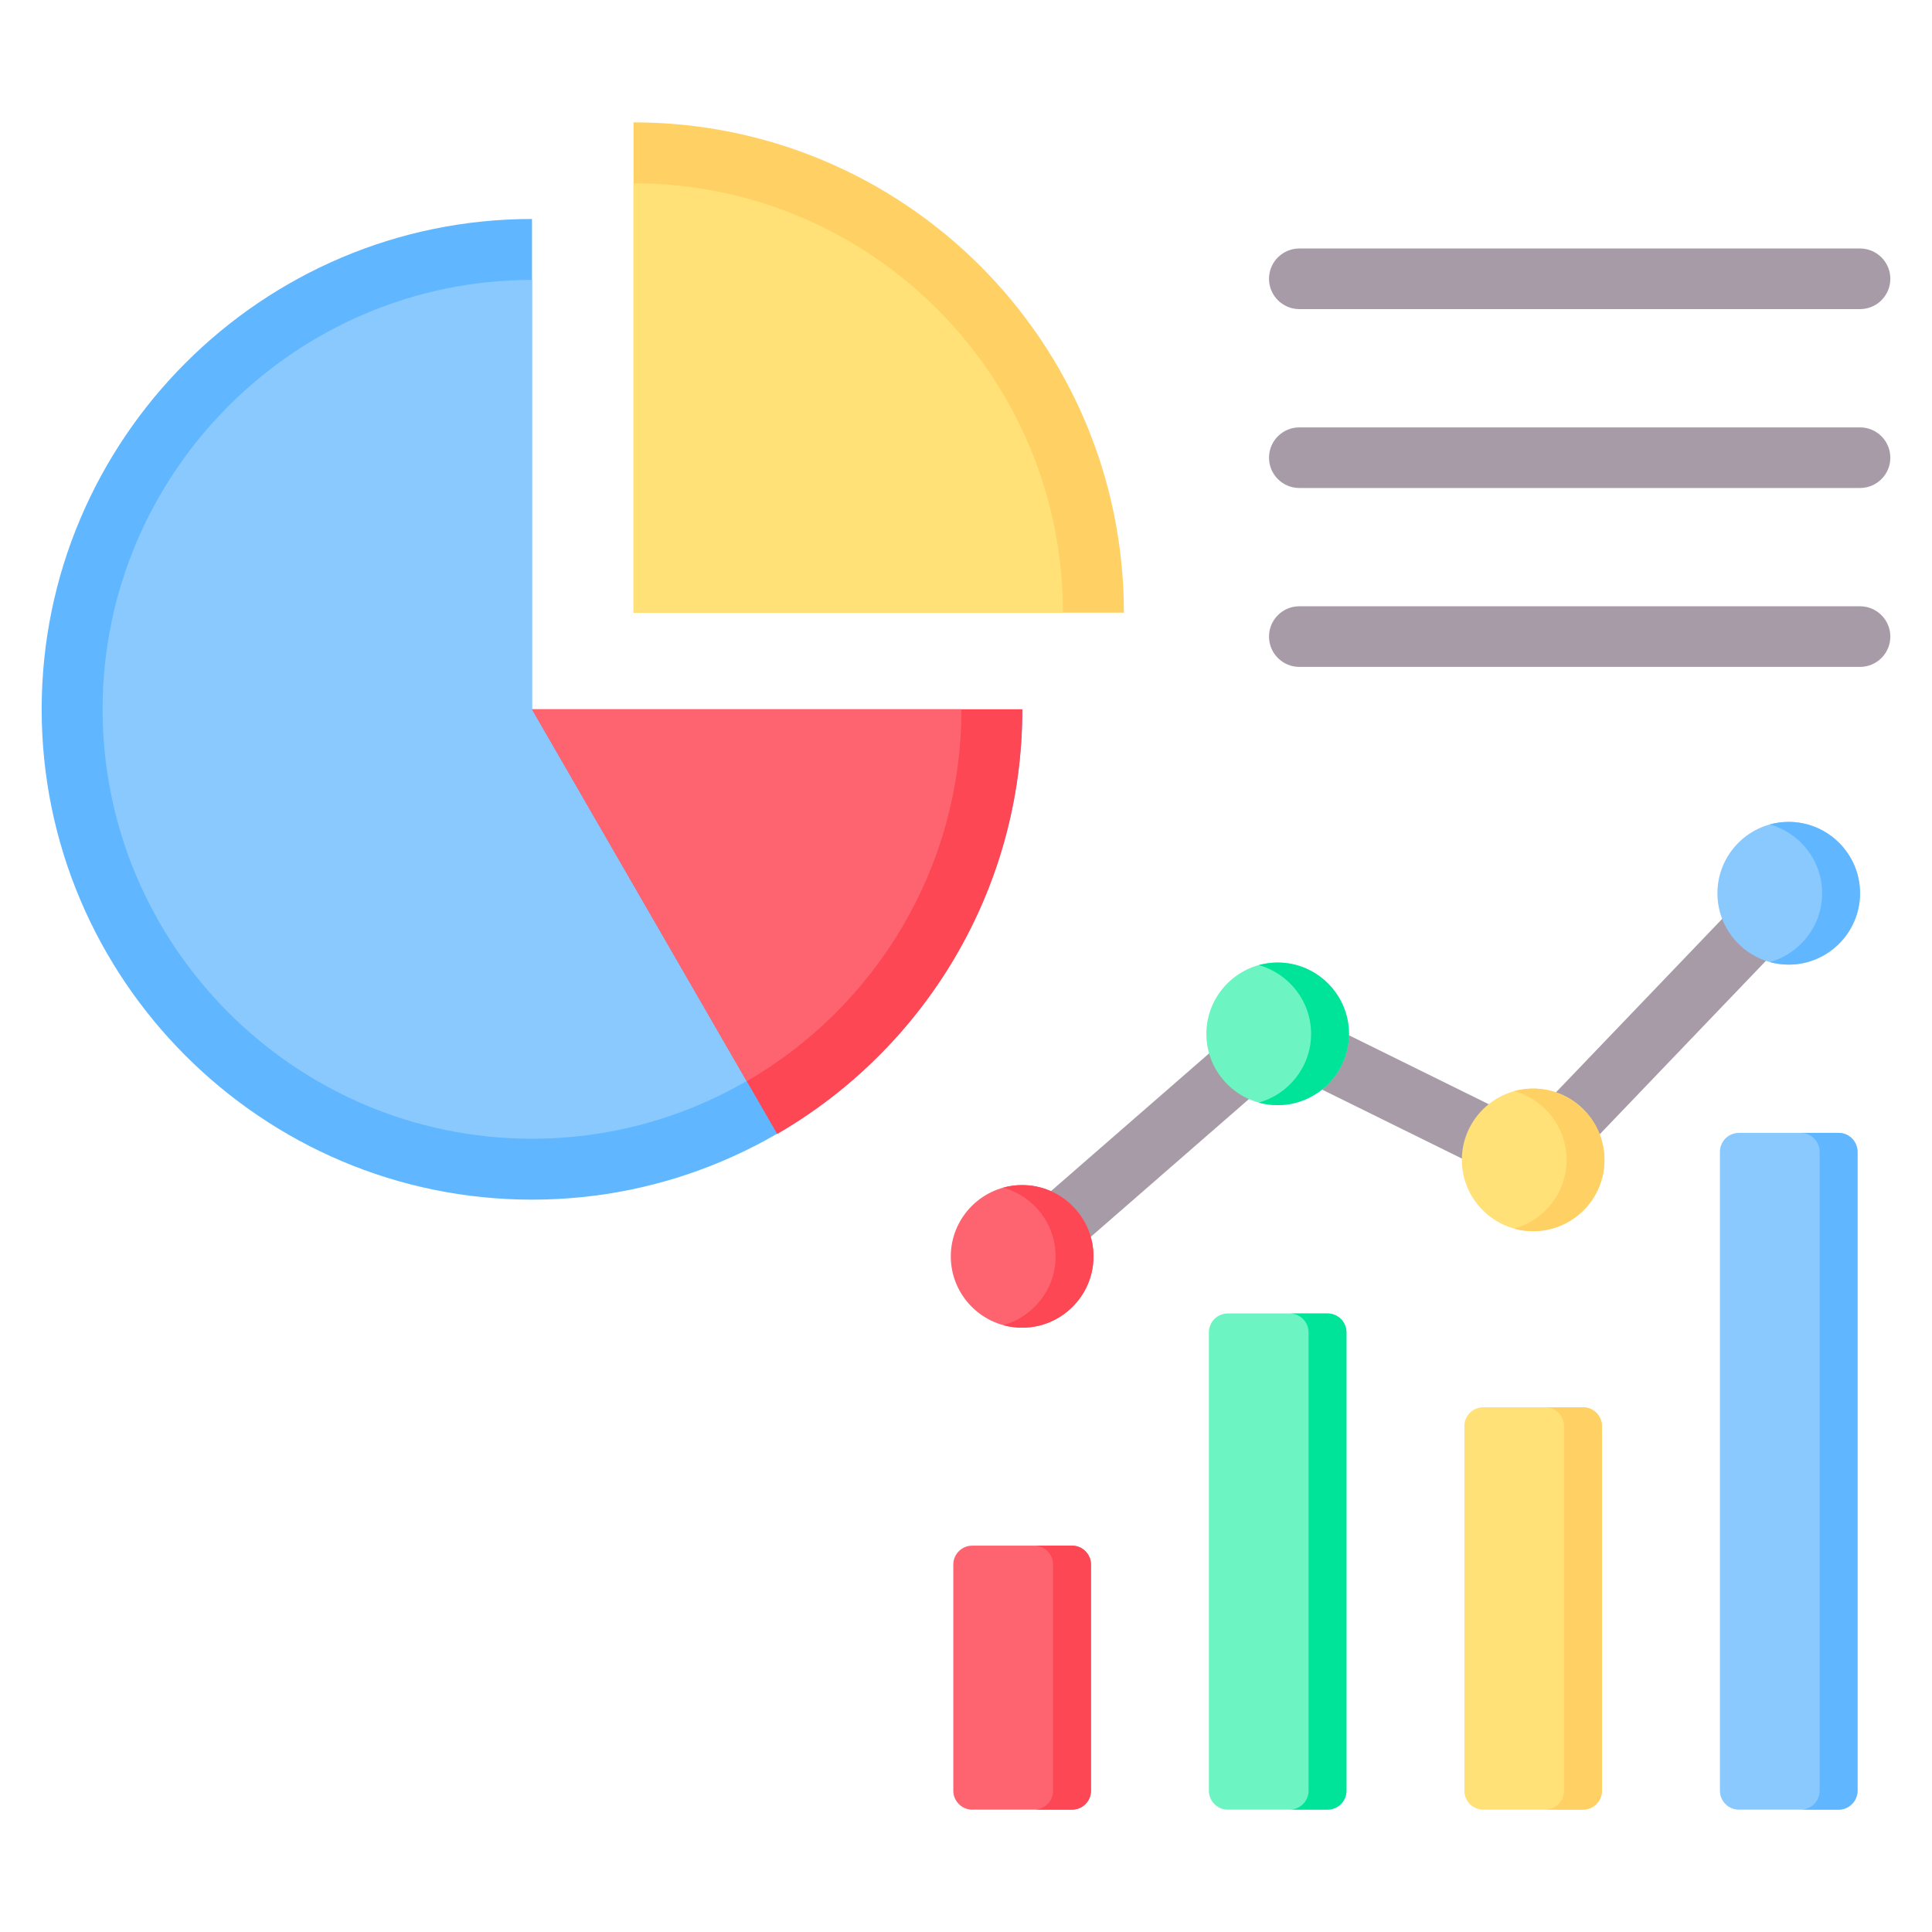 <svg clip-rule="evenodd" fill-rule="evenodd" stroke-linejoin="round" stroke-miterlimit="2" viewBox="0 0 510 510" xmlns="http://www.w3.org/2000/svg"><g><g><g><g><path d="m319.113 351.718c0-1.326.527-2.598 1.465-3.536.937-.937 2.209-1.464 3.535-1.464h26.32c1.326 0 2.598.527 3.536 1.464.937.938 1.464 2.21 1.464 3.536v120.983c0 1.326-.527 2.598-1.464 3.535-.938.938-2.21 1.465-3.536 1.465h-26.32c-1.326 0-2.598-.527-3.535-1.465-.938-.937-1.465-2.209-1.465-3.535z" fill="#6cf5c2"/><path d="m340.433 346.718h10c1.326 0 2.598.527 3.536 1.464.937.938 1.464 2.21 1.464 3.536v120.983c0 1.326-.527 2.598-1.464 3.535-.938.938-2.21 1.465-3.536 1.465h-10c1.326 0 2.598-.527 3.536-1.465.937-.937 1.464-2.209 1.464-3.535v-120.983c0-1.326-.527-2.598-1.464-3.536-.938-.937-2.21-1.464-3.536-1.464z" fill="#00e499"/></g><g><path d="m386.554 376.483c0-2.762 2.239-5 5-5h26.32c2.761 0 5 2.238 5 5v96.218c0 2.761-2.239 5-5 5h-26.32c-2.761 0-5-2.239-5-5z" fill="#ffe177"/><path d="m407.874 371.483h10c2.761 0 5 2.238 5 5v96.218c0 2.761-2.239 5-5 5h-10c2.761 0 5-2.239 5-5v-96.218c0-2.762-2.239-5-5-5z" fill="#ffd064"/></g><g><path d="m454.019 304.056c0-1.326.526-2.598 1.464-3.536s2.21-1.464 3.536-1.464h26.319c1.326 0 2.598.526 3.536 1.464s1.464 2.21 1.464 3.536v168.645c0 1.326-.526 2.598-1.464 3.535-.938.938-2.21 1.465-3.536 1.465h-26.319c-1.326 0-2.598-.527-3.536-1.465-.938-.937-1.464-2.209-1.464-3.535z" fill="#8ac9fe"/><path d="m475.338 299.056h10c1.326 0 2.598.526 3.536 1.464s1.464 2.21 1.464 3.536v168.645c0 1.326-.526 2.598-1.464 3.535-.938.938-2.21 1.465-3.536 1.465h-10c1.326 0 2.598-.527 3.536-1.465.938-.937 1.464-2.209 1.464-3.535v-168.645c0-1.326-.526-2.598-1.464-3.536s-2.21-1.464-3.536-1.464z" fill="#60b7ff"/></g><g><path d="m251.649 413.015c0-2.761 2.238-5 5-5h26.343c2.762 0 5 2.239 5 5v59.686c0 2.761-2.238 5-5 5h-26.343c-2.762 0-5-2.239-5-5z" fill="#fe646f"/><path d="m272.992 408.015h10c2.762 0 5 2.239 5 5v59.686c0 2.761-2.238 5-5 5h-10c2.762 0 5-2.239 5-5v-59.686c0-2.761-2.238-5-5-5z" fill="#fd4755"/></g><path d="m275.075 337.698c-3.329 2.9-8.387 2.551-11.287-.778s-2.551-8.387.778-11.287l67.441-58.745c2.432-2.119 5.9-2.569 8.793-1.142 0 0 62.205 30.678 62.205 30.678l63.385-66.161c3.054-3.188 8.123-3.297 11.311-.242 3.188 3.054 3.297 8.122.242 11.311l-67.44 70.394c-2.415 2.521-6.185 3.185-9.316 1.641 0 0-62.687-30.916-62.687-30.916z" fill="#a79ba7"/><g><path d="m269.82 350.475c10.374 0 18.834-8.436 18.834-18.809 0-10.374-8.46-18.834-18.834-18.834-10.373 0-18.833 8.46-18.833 18.834 0 10.373 8.46 18.809 18.833 18.809z" fill="#fe646f"/><path d="m264.82 349.801c7.961-2.193 13.834-9.492 13.834-18.135 0-8.644-5.873-15.959-13.834-18.158 1.594-.441 3.27-.676 5-.676 10.374 0 18.834 8.46 18.834 18.834 0 10.373-8.46 18.809-18.834 18.809-1.73 0-3.406-.234-5-.674z" fill="#fd4755"/></g><g><path d="m337.261 291.73c10.374 0 18.834-8.459 18.834-18.809 0-10.374-8.46-18.834-18.834-18.834-10.35 0-18.809 8.46-18.809 18.834 0 10.35 8.459 18.809 18.809 18.809z" fill="#6cf5c2"/><path d="m332.266 291.054c7.958-2.201 13.829-9.511 13.829-18.133 0-8.642-5.871-15.956-13.829-18.157 1.592-.441 3.267-.677 4.995-.677 10.374 0 18.834 8.46 18.834 18.834 0 10.35-8.46 18.809-18.834 18.809-1.728 0-3.403-.235-4.995-.676z" fill="#00e499"/></g><g><path d="m404.726 325.002c10.374 0 18.81-8.46 18.81-18.81 0-10.374-8.436-18.833-18.81-18.833s-18.834 8.459-18.834 18.833c0 10.35 8.46 18.81 18.834 18.81z" fill="#ffe177"/><path d="m399.725 324.326c7.954-2.199 13.811-9.51 13.811-18.134 0-8.643-5.857-15.958-13.811-18.158 1.593-.44 3.27-.675 5.001-.675 10.374 0 18.81 8.459 18.81 18.833 0 10.35-8.436 18.81-18.81 18.81-1.731 0-3.408-.236-5.001-.676z" fill="#ffd064"/></g><g><path d="m472.167 254.631c10.373 0 18.833-8.46 18.833-18.834 0-10.373-8.46-18.833-18.833-18.833-10.374 0-18.81 8.46-18.81 18.833 0 10.374 8.436 18.834 18.81 18.834z" fill="#8ac9fe"/><path d="m467.168 253.955c7.959-2.2 13.832-9.514 13.832-18.158 0-8.643-5.873-15.958-13.832-18.157 1.592-.441 3.268-.676 4.999-.676 10.373 0 18.833 8.46 18.833 18.833 0 10.374-8.46 18.834-18.833 18.834-1.731 0-3.407-.236-4.999-.676z" fill="#60b7ff"/></g></g><path d="m342.987 81.595c-4.415 0-8-3.584-8-8 0-4.415 3.585-8 8-8h148.013c4.415 0 8 3.585 8 8 0 4.416-3.585 8-8 8zm0 47.224c-4.415 0-8-3.585-8-8s3.585-8 8-8h148.013c4.415 0 8 3.585 8 8s-3.585 8-8 8zm0 47.224c-4.415 0-8-3.585-8-8s3.585-8 8-8h148.013c4.415 0 8 3.585 8 8s-3.585 8-8 8z" fill="#a79ba7"/></g><g><path d="m140.437 57.804v129.438h129.438c0 71.284-58.153 129.437-129.438 129.437-71.284 0-129.437-58.153-129.437-129.437 0-71.285 58.153-129.438 129.437-129.438z" fill="#60b7ff"/><path d="m140.437 73.886v113.356h113.356c0 62.433-50.922 113.355-113.356 113.355-62.433 0-113.355-50.922-113.355-113.355 0-62.434 50.922-113.356 113.355-113.356z" fill="#8ac9fe"/><path d="m140.437 187.242h129.438c0 47.91-26.034 89.721-64.711 112.101z" fill="#fd4755"/><path d="m140.437 187.242h113.356c0 41.948-22.794 78.576-56.67 98.175z" fill="#fe646f"/><path d="m296.677 161.737h-129.438v-129.438c71.484 0 129.438 57.954 129.438 129.438z" fill="#ffd064"/><path d="m280.594 161.737h-113.355v-113.355c62.602 0 113.355 50.753 113.355 113.355z" fill="#ffe177"/></g></g></svg>
